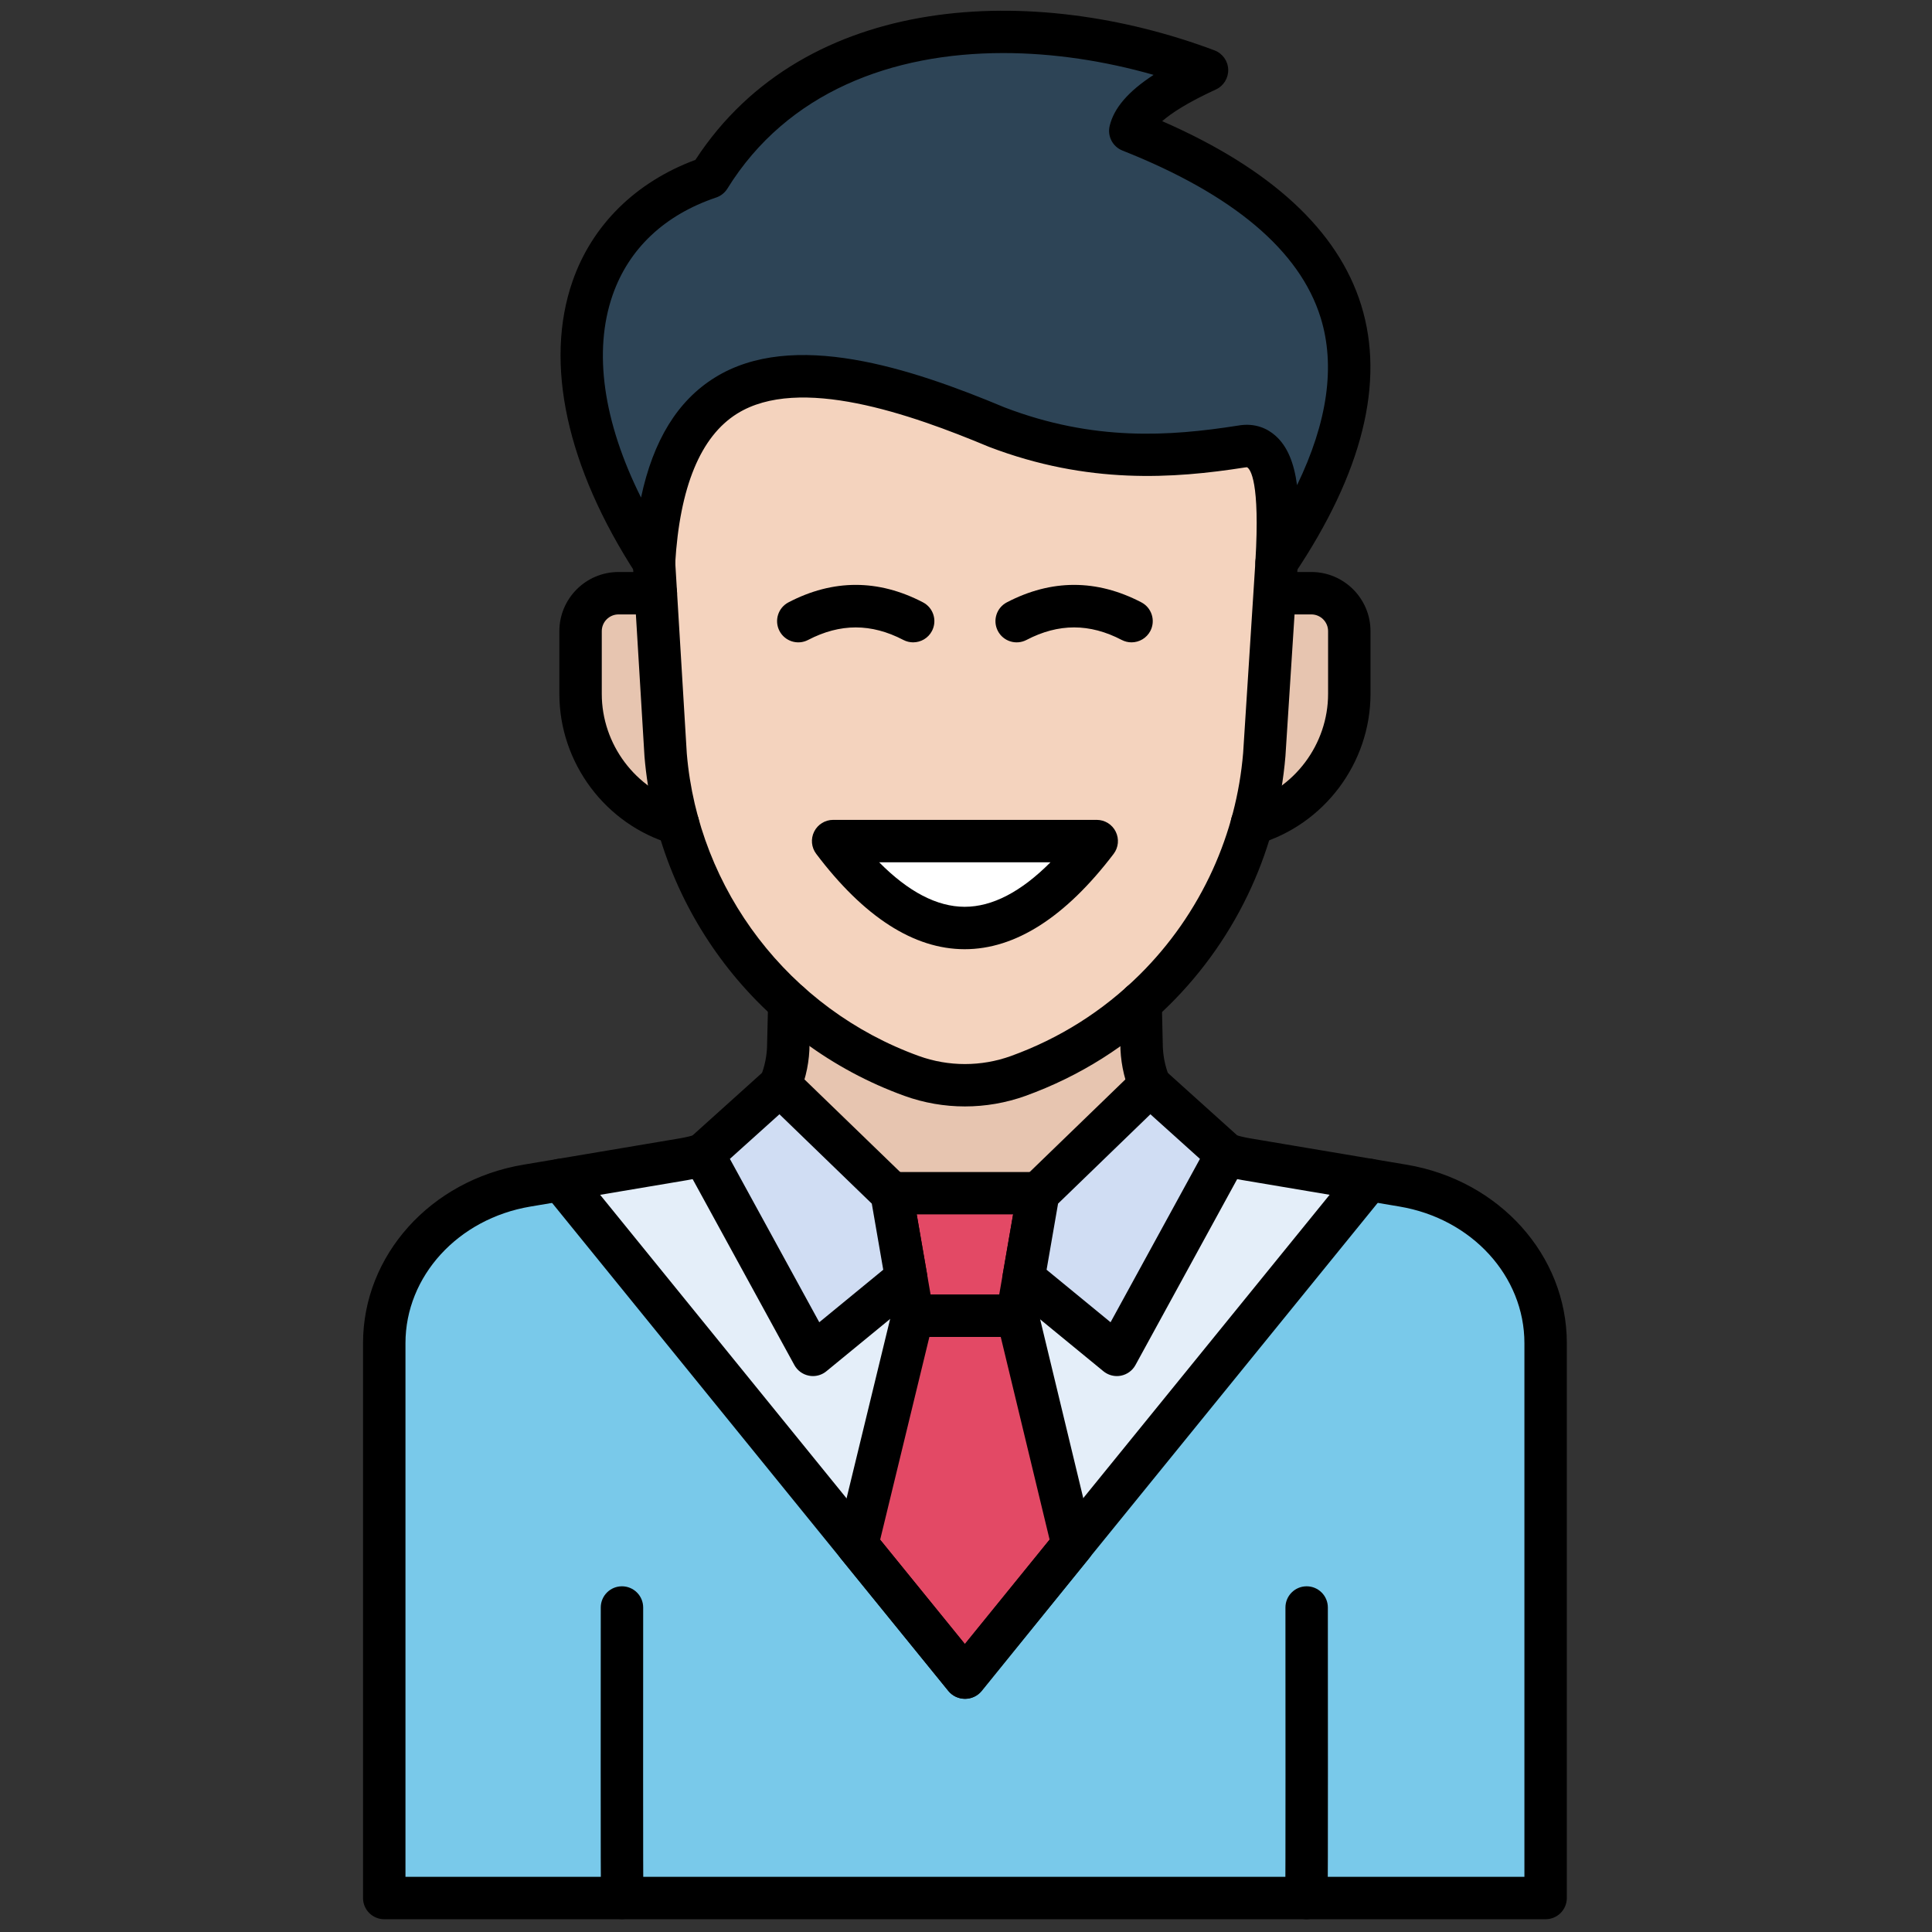 <svg xmlns="http://www.w3.org/2000/svg" xmlns:xlink="http://www.w3.org/1999/xlink" version="1.1" width="256" height="256" viewBox="0 0 256 256" xml:space="preserve">

<rect x="0" y="0" width="256" height="256" fill="#333333" stroke="none"/>

<defs>
</defs>
<g style="stroke: none; stroke-width: 0; stroke-dasharray: none; stroke-linecap: butt; stroke-linejoin: miter; stroke-miterlimit: 10; fill: none; fill-rule: nonzero; opacity: 1;" transform="translate(1.407 1.407) scale(2.81 2.81)" >
	<path d="M 30.408 27.503 h -1.762 c -0.99 0 -1.792 0.802 -1.792 1.792 v 2.961 c 0 2.906 1.942 5.358 4.598 6.131 L 30.408 27.503 z" style="stroke: none; stroke-width: 1; stroke-dasharray: none; stroke-linecap: butt; stroke-linejoin: miter; stroke-miterlimit: 10; fill: rgb(231,197,176); fill-rule: nonzero; opacity: 1;" transform=" matrix(1 0 0 1 0 0) " stroke-linecap="round" />
	<path d="M 59.659 27.503 h 1.694 c 0.99 0 1.792 0.802 1.792 1.792 v 2.959 c 0 2.907 -1.942 5.36 -4.599 6.133 L 59.659 27.503 z" style="stroke: none; stroke-width: 1; stroke-dasharray: none; stroke-linecap: butt; stroke-linejoin: miter; stroke-miterlimit: 10; fill: rgb(231,197,176); fill-rule: nonzero; opacity: 1;" transform=" matrix(1 0 0 1 0 0) " stroke-linecap="round" />
	<path d="M 57.339 53.934 c 0.299 0.097 0.609 0.174 0.929 0.228 l 7.392 1.245 c 3.894 0.656 6.723 3.782 6.723 7.43 V 89 H 45 H 17.618 V 62.837 c 0 -3.648 2.829 -6.774 6.723 -7.43 l 7.392 -1.245 c 0.32 -0.054 0.63 -0.131 0.929 -0.228 H 57.339 z" style="stroke: none; stroke-width: 1; stroke-dasharray: none; stroke-linecap: butt; stroke-linejoin: miter; stroke-miterlimit: 10; fill: rgb(121,201,234); fill-rule: nonzero; opacity: 1;" transform=" matrix(1 0 0 1 0 0) " stroke-linecap="round" />
	<path d="M 57.339 53.934 c 0.299 0.097 0.609 0.174 0.929 0.228 l 5.788 0.975 L 44.993 78.606 l -19.056 -23.47 l 0 0.002 l 5.795 -0.976 c 0.32 -0.054 0.63 -0.131 0.929 -0.228 H 57.339 z" style="stroke: none; stroke-width: 1; stroke-dasharray: none; stroke-linecap: butt; stroke-linejoin: miter; stroke-miterlimit: 10; fill: rgb(228,238,249); fill-rule: nonzero; opacity: 1;" transform=" matrix(1 0 0 1 0 0) " stroke-linecap="round" />
	<path d="M 53.418 46.728 l 0.046 2.03 c 0 2.23 1.437 4.195 3.566 5.072 c -7.985 7.892 -16.011 7.956 -24.047 0.039 l 0.002 0.005 c 2.19 -0.854 3.676 -2.848 3.676 -5.116 l 0.046 -1.917 C 42.307 42.096 47.877 42.011 53.418 46.728 z" style="stroke: none; stroke-width: 1; stroke-dasharray: none; stroke-linecap: butt; stroke-linejoin: miter; stroke-miterlimit: 10; fill: rgb(231,197,176); fill-rule: nonzero; opacity: 1;" transform=" matrix(1 0 0 1 0 0) " stroke-linecap="round" />
	<path d="M 59.713 26.057 l -0.583 9.072 c -0.172 2.058 -0.698 4.03 -1.524 5.846 c -0.446 0.982 -0.98 1.918 -1.594 2.797 c -0.613 0.88 -1.306 1.703 -2.07 2.458 c -1.79 1.771 -3.968 3.171 -6.429 4.06 l 0 0 c -1.625 0.587 -3.404 0.587 -5.028 0 l 0 0 c -6.502 -2.35 -11.04 -8.272 -11.616 -15.162 l -0.549 -9.072 V 14.724 h 29.392 V 26.057 z" style="stroke: none; stroke-width: 1; stroke-dasharray: none; stroke-linecap: butt; stroke-linejoin: miter; stroke-miterlimit: 10; fill: rgb(244,211,190); fill-rule: nonzero; opacity: 1;" transform=" matrix(1 0 0 1 0 0) " stroke-linecap="round" />
	<path d="M 51.221 39.204 c -4.148 5.452 -8.295 5.489 -12.443 0 H 51.221 z" style="stroke: none; stroke-width: 1; stroke-dasharray: none; stroke-linecap: butt; stroke-linejoin: miter; stroke-miterlimit: 10; fill: rgb(255,255,255); fill-rule: nonzero; opacity: 1;" transform=" matrix(1 0 0 1 0 0) " stroke-linecap="round" />
	<path d="M 59.713 26.057 c 6.491 -9.661 3.546 -16.244 -6.906 -20.381 c 0.228 -0.955 1.544 -1.909 3.621 -2.863 c -8.595 -3.229 -18.817 -2.491 -23.493 5.061 c -6.406 2.16 -8.368 9.33 -2.615 18.183 c 0.642 -10.837 7.676 -9.956 16.17 -6.401 c 4.295 1.643 8.023 1.474 11.538 0.926 C 59.95 20.223 59.855 23.641 59.713 26.057 z" style="stroke: none; stroke-width: 1; stroke-dasharray: none; stroke-linecap: butt; stroke-linejoin: miter; stroke-miterlimit: 10; fill: rgb(45,68,86); fill-rule: nonzero; opacity: 1;" transform=" matrix(1 0 0 1 0 0) " stroke-linecap="round" />
	<path d="M 45 51.673 c -0.966 0 -1.932 -0.166 -2.851 -0.498 c -6.841 -2.473 -11.653 -8.754 -12.259 -16.001 l -0.55 -9.085 c -0.034 -0.551 0.386 -1.025 0.938 -1.059 c 0.547 -0.03 1.025 0.386 1.059 0.938 l 0.548 9.062 c 0.54 6.449 4.836 12.057 10.944 14.265 c 1.4 0.506 2.943 0.506 4.343 0 c 2.291 -0.829 4.329 -2.116 6.058 -3.826 c 0.718 -0.71 1.374 -1.49 1.95 -2.316 c 0.58 -0.833 1.085 -1.72 1.502 -2.636 c 0.793 -1.744 1.276 -3.597 1.437 -5.509 l 0.58 -9.042 c 0.036 -0.551 0.489 -0.97 1.063 -0.934 c 0.551 0.036 0.969 0.511 0.934 1.062 l -0.582 9.062 c -0.181 2.161 -0.722 4.236 -1.61 6.189 c -0.466 1.026 -1.032 2.02 -1.682 2.952 c -0.646 0.926 -1.38 1.799 -2.185 2.595 c -1.936 1.915 -4.218 3.357 -6.784 4.285 C 46.933 51.507 45.966 51.673 45 51.673 z" style="stroke: none; stroke-width: 1; stroke-dasharray: none; stroke-linecap: butt; stroke-linejoin: miter; stroke-miterlimit: 10; fill: rgb(0,0,0); fill-rule: nonzero; opacity: 1;" transform=" matrix(1 0 0 1 0 0) " stroke-linecap="round" />
	<path d="M 42.559 29.789 c -0.156 0 -0.313 -0.036 -0.461 -0.113 c -1.512 -0.788 -2.981 -0.788 -4.493 0 c -0.489 0.256 -1.093 0.065 -1.349 -0.424 c -0.255 -0.49 -0.065 -1.094 0.424 -1.349 c 2.104 -1.098 4.238 -1.098 6.342 0 c 0.49 0.255 0.68 0.859 0.424 1.349 C 43.269 29.593 42.92 29.789 42.559 29.789 z" style="stroke: none; stroke-width: 1; stroke-dasharray: none; stroke-linecap: butt; stroke-linejoin: miter; stroke-miterlimit: 10; fill: rgb(0,0,0); fill-rule: nonzero; opacity: 1;" transform=" matrix(1 0 0 1 0 0) " stroke-linecap="round" />
	<path d="M 52.856 29.789 c -0.155 0 -0.313 -0.036 -0.462 -0.113 c -1.509 -0.788 -2.98 -0.789 -4.491 0 c -0.493 0.256 -1.094 0.065 -1.35 -0.424 c -0.255 -0.49 -0.065 -1.094 0.424 -1.349 c 2.107 -1.098 4.239 -1.097 6.343 0 c 0.489 0.255 0.679 0.859 0.424 1.349 C 53.565 29.593 53.217 29.789 52.856 29.789 z" style="stroke: none; stroke-width: 1; stroke-dasharray: none; stroke-linecap: butt; stroke-linejoin: miter; stroke-miterlimit: 10; fill: rgb(0,0,0); fill-rule: nonzero; opacity: 1;" transform=" matrix(1 0 0 1 0 0) " stroke-linecap="round" />
	<path d="M 44.989 44.259 c -0.003 0 -0.006 0 -0.009 0 c -2.389 -0.004 -4.741 -1.517 -6.992 -4.496 c -0.229 -0.303 -0.267 -0.709 -0.097 -1.049 c 0.169 -0.339 0.516 -0.554 0.895 -0.554 h 12.429 c 0.38 0 0.728 0.215 0.896 0.556 c 0.169 0.341 0.131 0.748 -0.1 1.05 C 49.742 42.747 47.38 44.259 44.989 44.259 z M 40.956 40.16 c 1.377 1.392 2.727 2.096 4.027 2.099 c 0.002 0 0.004 0 0.006 0 c 1.303 0 2.658 -0.705 4.046 -2.099 H 40.956 z" style="stroke: none; stroke-width: 1; stroke-dasharray: none; stroke-linecap: butt; stroke-linejoin: miter; stroke-miterlimit: 10; fill: rgb(0,0,0); fill-rule: nonzero; opacity: 1;" transform=" matrix(1 0 0 1 0 0) " stroke-linecap="round" />
	<path d="M 31.469 39.344 c -0.092 0 -0.187 -0.013 -0.28 -0.04 c -3.128 -0.91 -5.313 -3.823 -5.313 -7.084 v -2.958 c 0 -1.539 1.251 -2.79 2.79 -2.79 h 1.76 c 0.552 0 1 0.448 1 1 s -0.448 1 -1 1 h -1.76 c -0.436 0 -0.79 0.354 -0.79 0.79 v 2.958 c 0 2.377 1.592 4.5 3.872 5.163 c 0.53 0.154 0.835 0.709 0.681 1.24 C 32.301 39.06 31.902 39.344 31.469 39.344 z" style="stroke: none; stroke-width: 1; stroke-dasharray: none; stroke-linecap: butt; stroke-linejoin: miter; stroke-miterlimit: 10; fill: rgb(0,0,0); fill-rule: nonzero; opacity: 1;" transform=" matrix(1 0 0 1 0 0) " stroke-linecap="round" />
	<path d="M 58.53 39.344 c -0.434 0 -0.833 -0.284 -0.96 -0.721 c -0.154 -0.53 0.15 -1.085 0.681 -1.24 c 2.281 -0.663 3.874 -2.787 3.874 -5.165 v -2.956 c 0 -0.436 -0.354 -0.79 -0.79 -0.79 h -1.692 c -0.553 0 -1 -0.448 -1 -1 s 0.447 -1 1 -1 h 1.692 c 1.538 0 2.79 1.251 2.79 2.79 v 2.956 c 0 3.262 -2.186 6.175 -5.315 7.086 C 58.716 39.331 58.622 39.344 58.53 39.344 z" style="stroke: none; stroke-width: 1; stroke-dasharray: none; stroke-linecap: butt; stroke-linejoin: miter; stroke-miterlimit: 10; fill: rgb(0,0,0); fill-rule: nonzero; opacity: 1;" transform=" matrix(1 0 0 1 0 0) " stroke-linecap="round" />
	<path d="M 28.834 89.996 c -0.533 0 -0.975 -0.416 -0.998 -0.952 c -0.016 -0.354 -0.011 -11.48 -0.008 -13.744 c 0.001 -0.552 0.448 -0.999 1 -0.999 c 0 0 0.001 0 0.001 0 c 0.552 0.001 1 0.449 0.999 1.001 c -0.004 3.305 -0.005 13.256 0.007 13.661 c 0.016 0.549 -0.415 1.013 -0.963 1.032 C 28.859 89.996 28.847 89.996 28.834 89.996 z" style="stroke: none; stroke-width: 1; stroke-dasharray: none; stroke-linecap: butt; stroke-linejoin: miter; stroke-miterlimit: 10; fill: rgb(0,0,0); fill-rule: nonzero; opacity: 1;" transform=" matrix(1 0 0 1 0 0) " stroke-linecap="round" />
	<path d="M 61.108 90 c -0.015 0 -0.028 0 -0.043 -0.001 c -0.551 -0.023 -0.979 -0.486 -0.957 -1.036 c 0.011 -0.422 0.011 -10.441 0.006 -13.66 c -0.001 -0.553 0.446 -1.001 0.998 -1.002 c 0.001 0 0.001 0 0.002 0 c 0.552 0 0.999 0.446 1 0.998 c 0.004 2.331 0.008 13.384 -0.008 13.743 C 62.084 89.579 61.641 90 61.108 90 z" style="stroke: none; stroke-width: 1; stroke-dasharray: none; stroke-linecap: butt; stroke-linejoin: miter; stroke-miterlimit: 10; fill: rgb(0,0,0); fill-rule: nonzero; opacity: 1;" transform=" matrix(1 0 0 1 0 0) " stroke-linecap="round" />
	<path d="M 59.696 27.028 c -0.106 0 -0.215 -0.017 -0.319 -0.052 c -0.428 -0.145 -0.705 -0.557 -0.679 -1.007 c 0.223 -3.771 -0.242 -4.347 -0.391 -4.434 c 0 0 0 0 0 0 c -0.003 -0.001 -0.035 -0.006 -0.11 0.008 c -3.356 0.525 -7.392 0.813 -12.065 -0.974 c -3.71 -1.553 -8.945 -3.389 -11.873 -1.565 c -1.725 1.076 -2.708 3.458 -2.923 7.083 c -0.025 0.431 -0.325 0.797 -0.742 0.908 c -0.419 0.11 -0.859 -0.06 -1.094 -0.422 c -3.279 -5.046 -4.345 -9.951 -3.003 -13.811 c 0.923 -2.653 2.973 -4.675 5.794 -5.724 c 5.19 -7.965 15.987 -8.354 24.477 -5.164 c 0.378 0.142 0.634 0.497 0.647 0.9 C 57.43 3.178 57.2 3.55 56.834 3.719 c -1.352 0.621 -2.108 1.123 -2.532 1.494 c 5.137 2.242 8.291 5.156 9.383 8.672 c 1.128 3.631 0.065 7.904 -3.158 12.701 C 60.337 26.868 60.022 27.028 59.696 27.028 z M 46.81 2.001 c -5.229 0 -10.18 1.822 -13.01 6.391 c -0.123 0.198 -0.31 0.347 -0.531 0.421 c -2.432 0.82 -4.121 2.413 -4.883 4.605 c -0.921 2.649 -0.442 5.971 1.341 9.543 c 0.575 -2.7 1.723 -4.563 3.474 -5.654 c 3.673 -2.291 9.238 -0.452 13.674 1.405 c 4.197 1.604 7.763 1.363 10.984 0.859 c 0.851 -0.157 1.438 0.168 1.779 0.469 c 0.572 0.504 0.882 1.289 1.023 2.337 c 1.442 -2.984 1.817 -5.632 1.112 -7.9 c -0.982 -3.162 -4.126 -5.813 -9.344 -7.878 c -0.462 -0.183 -0.72 -0.678 -0.604 -1.162 c 0.2 -0.839 0.871 -1.625 2.072 -2.407 C 51.592 2.373 49.173 2.001 46.81 2.001 z" style="stroke: none; stroke-width: 1; stroke-dasharray: none; stroke-linecap: butt; stroke-linejoin: miter; stroke-miterlimit: 10; fill: rgb(0,0,0); fill-rule: nonzero; opacity: 1;" transform=" matrix(1 0 0 1 0 0) " stroke-linecap="round" />
	<polygon points="47.46,61.54 42.54,61.54 41.54,55.76 48.46,55.76 " style="stroke: none; stroke-width: 1; stroke-dasharray: none; stroke-linecap: butt; stroke-linejoin: miter; stroke-miterlimit: 10; fill: rgb(227,73,101); fill-rule: nonzero; opacity: 1;" transform="  matrix(1 0 0 1 0 0) "/>
	<polygon points="47.48,61.54 50.08,72.35 45.02,78.61 45,78.61 39.91,72.35 42.54,61.54 " style="stroke: none; stroke-width: 1; stroke-dasharray: none; stroke-linecap: butt; stroke-linejoin: miter; stroke-miterlimit: 10; fill: rgb(227,73,101); fill-rule: nonzero; opacity: 1;" transform="  matrix(1 0 0 1 0 0) "/>
	<path d="M 47.46 62.542 h -4.92 c -0.486 0 -0.902 -0.35 -0.985 -0.829 l -1 -5.778 c -0.05 -0.291 0.03 -0.589 0.22 -0.814 c 0.19 -0.227 0.47 -0.356 0.765 -0.356 h 6.922 c 0.295 0 0.575 0.13 0.765 0.356 c 0.19 0.226 0.271 0.523 0.221 0.814 l -1.001 5.778 C 48.362 62.192 47.946 62.542 47.46 62.542 z M 43.381 60.542 h 3.237 l 0.654 -3.778 h -4.545 L 43.381 60.542 z" style="stroke: none; stroke-width: 1; stroke-dasharray: none; stroke-linecap: butt; stroke-linejoin: miter; stroke-miterlimit: 10; fill: rgb(0,0,0); fill-rule: nonzero; opacity: 1;" transform=" matrix(1 0 0 1 0 0) " stroke-linecap="round" />
	<path d="M 45.017 79.607 c -0.301 0 -0.604 -0.136 -0.793 -0.369 l -5.085 -6.259 c -0.197 -0.243 -0.27 -0.563 -0.196 -0.867 l 2.625 -10.807 c 0.109 -0.448 0.51 -0.764 0.972 -0.764 h 4.938 c 0.462 0 0.864 0.316 0.972 0.766 l 2.605 10.805 c 0.073 0.303 0.001 0.621 -0.194 0.863 l -5.066 6.261 C 45.604 79.471 45.319 79.607 45.017 79.607 z M 41.003 72.103 l 4.003 4.928 l 3.988 -4.929 l -2.305 -9.56 h -3.365 L 41.003 72.103 z" style="stroke: none; stroke-width: 1; stroke-dasharray: none; stroke-linecap: butt; stroke-linejoin: miter; stroke-miterlimit: 10; fill: rgb(0,0,0); fill-rule: nonzero; opacity: 1;" transform=" matrix(1 0 0 1 0 0) " stroke-linecap="round" />
	<polygon points="48.46,55.76 53.72,50.67 57.34,53.93 52.17,63.39 47.77,59.78 " style="stroke: none; stroke-width: 1; stroke-dasharray: none; stroke-linecap: butt; stroke-linejoin: miter; stroke-miterlimit: 10; fill: rgb(208,221,243); fill-rule: nonzero; opacity: 1;" transform="  matrix(1 0 0 1 0 0) "/>
	<polygon points="41.54,55.76 36.28,50.67 32.66,53.93 37.83,63.39 42.23,59.78 " style="stroke: none; stroke-width: 1; stroke-dasharray: none; stroke-linecap: butt; stroke-linejoin: miter; stroke-miterlimit: 10; fill: rgb(208,221,243); fill-rule: nonzero; opacity: 1;" transform="  matrix(1 0 0 1 0 0) "/>
	<path d="M 44.993 79.606 L 44.993 79.606 c -0.301 0 -0.586 -0.136 -0.776 -0.37 L 25.162 55.766 c -0.348 -0.429 -0.283 -1.059 0.146 -1.406 c 0.43 -0.348 1.06 -0.282 1.407 0.146 l 18.279 22.515 l 18.286 -22.515 c 0.349 -0.428 0.978 -0.494 1.407 -0.146 c 0.429 0.349 0.493 0.979 0.146 1.407 L 45.77 79.237 C 45.58 79.471 45.294 79.606 44.993 79.606 z" style="stroke: none; stroke-width: 1; stroke-dasharray: none; stroke-linecap: butt; stroke-linejoin: miter; stroke-miterlimit: 10; fill: rgb(0,0,0); fill-rule: nonzero; opacity: 1;" transform=" matrix(1 0 0 1 0 0) " stroke-linecap="round" />
	<path d="M 36.28 51.675 c -0.127 0 -0.256 -0.024 -0.38 -0.075 c -0.511 -0.211 -0.754 -0.795 -0.544 -1.306 c 0.21 -0.51 0.317 -1.045 0.317 -1.591 l 0.047 -1.939 c 0.014 -0.552 0.506 -1.006 1.024 -0.975 c 0.552 0.013 0.989 0.471 0.975 1.024 l -0.046 1.915 c 0 0.784 -0.157 1.575 -0.467 2.328 C 37.046 51.441 36.673 51.675 36.28 51.675 z" style="stroke: none; stroke-width: 1; stroke-dasharray: none; stroke-linecap: butt; stroke-linejoin: miter; stroke-miterlimit: 10; fill: rgb(0,0,0); fill-rule: nonzero; opacity: 1;" transform=" matrix(1 0 0 1 0 0) " stroke-linecap="round" />
	<path d="M 72.382 90 H 17.618 c -0.552 0 -1 -0.447 -1 -1 V 62.837 c 0 -4.14 3.178 -7.679 7.557 -8.416 l 7.392 -1.245 c 0.264 -0.044 0.528 -0.108 0.788 -0.192 c 0.528 -0.173 1.089 0.118 1.259 0.644 s -0.118 1.089 -0.644 1.259 c -0.352 0.114 -0.712 0.202 -1.071 0.263 l -7.391 1.245 c -3.412 0.574 -5.889 3.284 -5.889 6.443 V 88 h 52.764 V 62.837 c 0 -3.159 -2.477 -5.869 -5.889 -6.443 l -7.392 -1.245 c -0.36 -0.061 -0.721 -0.149 -1.071 -0.263 c -0.525 -0.171 -0.813 -0.734 -0.643 -1.26 s 0.735 -0.813 1.26 -0.643 c 0.257 0.083 0.521 0.148 0.785 0.192 l 7.393 1.245 c 4.379 0.737 7.557 4.276 7.557 8.416 V 89 C 73.382 89.553 72.935 90 72.382 90 z" style="stroke: none; stroke-width: 1; stroke-dasharray: none; stroke-linecap: butt; stroke-linejoin: miter; stroke-miterlimit: 10; fill: rgb(0,0,0); fill-rule: nonzero; opacity: 1;" transform=" matrix(1 0 0 1 0 0) " stroke-linecap="round" />
	<path d="M 53.697 51.619 c -0.397 0 -0.773 -0.238 -0.929 -0.63 c -0.292 -0.733 -0.44 -1.502 -0.44 -2.286 l -0.044 -1.893 c -0.013 -0.552 0.425 -1.01 0.978 -1.022 c 0.544 -0.019 1.01 0.425 1.022 0.977 l 0.044 1.915 c 0 0.552 0.101 1.072 0.298 1.568 c 0.205 0.513 -0.046 1.095 -0.559 1.299 C 53.946 51.597 53.82 51.619 53.697 51.619 z" style="stroke: none; stroke-width: 1; stroke-dasharray: none; stroke-linecap: butt; stroke-linejoin: miter; stroke-miterlimit: 10; fill: rgb(0,0,0); fill-rule: nonzero; opacity: 1;" transform=" matrix(1 0 0 1 0 0) " stroke-linecap="round" />
	<path d="M 52.166 64.388 c -0.229 0 -0.454 -0.079 -0.635 -0.227 l -4.4 -3.61 c -0.278 -0.229 -0.412 -0.589 -0.351 -0.944 l 0.695 -4.014 c 0.036 -0.209 0.138 -0.4 0.29 -0.548 l 5.26 -5.09 c 0.378 -0.365 0.975 -0.376 1.364 -0.024 l 3.618 3.258 c 0.345 0.311 0.431 0.816 0.208 1.223 l -5.173 9.456 c -0.143 0.262 -0.395 0.445 -0.687 0.502 C 52.293 64.382 52.229 64.388 52.166 64.388 z M 48.851 59.374 l 3.017 2.476 l 4.215 -7.704 l -2.337 -2.104 l -4.354 4.214 L 48.851 59.374 z" style="stroke: none; stroke-width: 1; stroke-dasharray: none; stroke-linecap: butt; stroke-linejoin: miter; stroke-miterlimit: 10; fill: rgb(0,0,0); fill-rule: nonzero; opacity: 1;" transform=" matrix(1 0 0 1 0 0) " stroke-linecap="round" />
	<path d="M 37.834 64.388 c -0.063 0 -0.127 -0.006 -0.19 -0.019 c -0.292 -0.057 -0.544 -0.24 -0.687 -0.502 l -5.173 -9.456 c -0.222 -0.406 -0.136 -0.912 0.208 -1.223 l 3.618 -3.258 c 0.391 -0.352 0.987 -0.341 1.364 0.024 l 5.26 5.09 c 0.152 0.147 0.254 0.339 0.29 0.548 l 0.695 4.014 c 0.062 0.355 -0.073 0.716 -0.351 0.944 l -4.4 3.61 C 38.288 64.309 38.063 64.388 37.834 64.388 z M 33.917 54.146 l 4.215 7.704 l 3.017 -2.476 l -0.54 -3.118 l -4.355 -4.214 L 33.917 54.146 z" style="stroke: none; stroke-width: 1; stroke-dasharray: none; stroke-linecap: butt; stroke-linejoin: miter; stroke-miterlimit: 10; fill: rgb(0,0,0); fill-rule: nonzero; opacity: 1;" transform=" matrix(1 0 0 1 0 0) " stroke-linecap="round" />
</g>
</svg>
